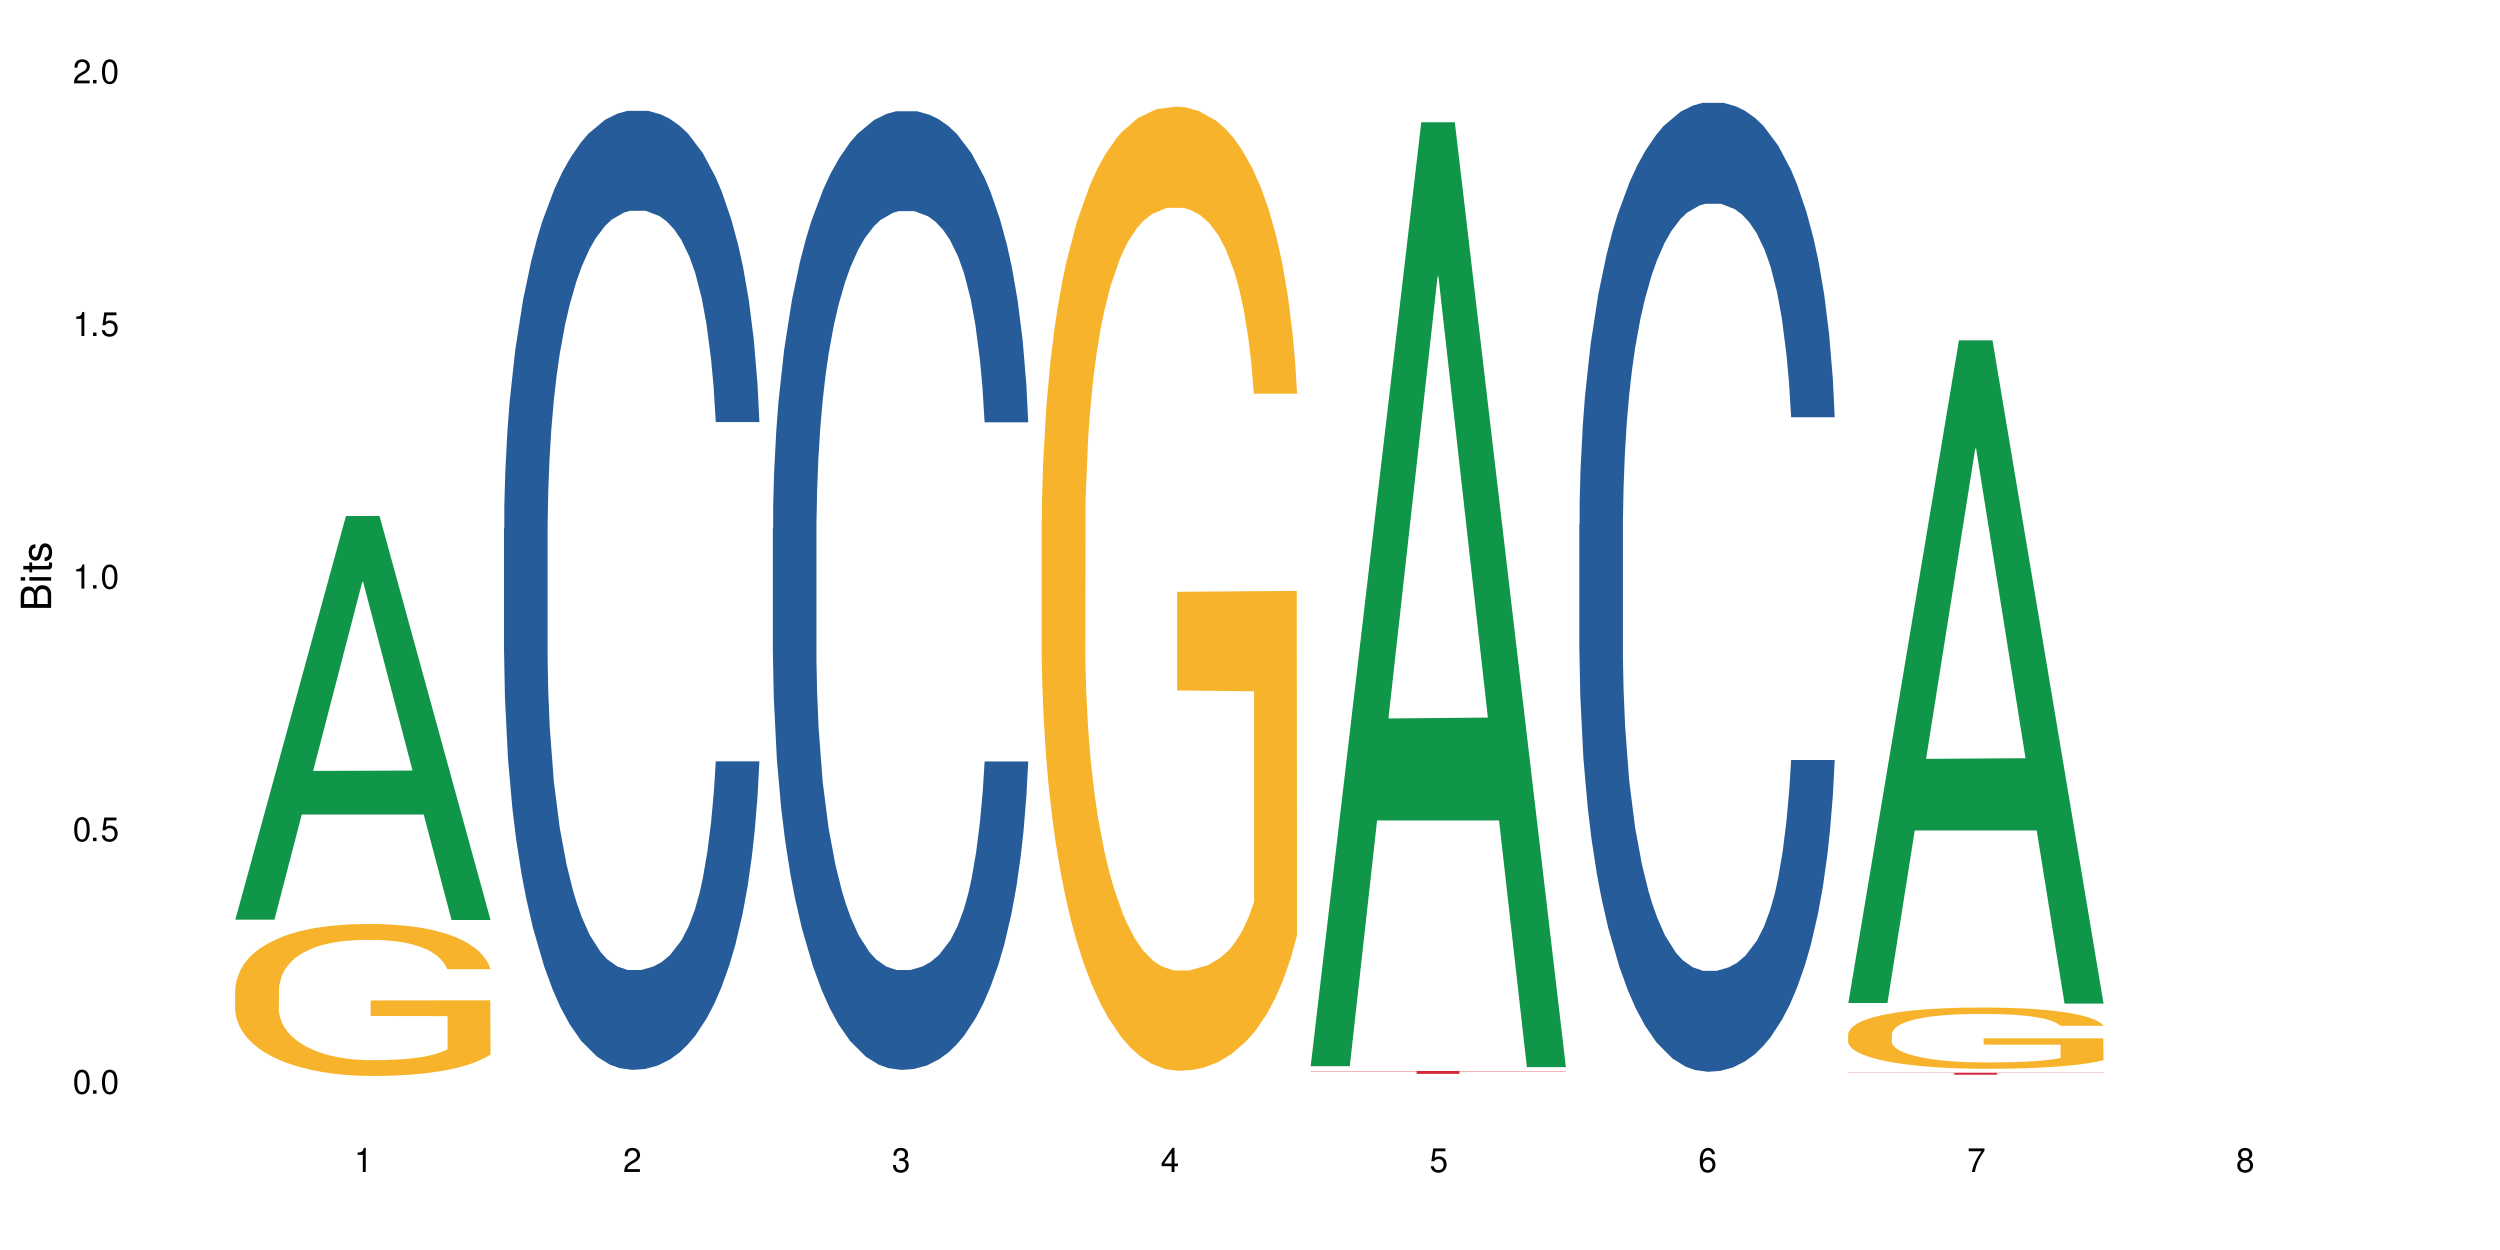 <?xml version="1.0" encoding="UTF-8"?>
<svg xmlns="http://www.w3.org/2000/svg" xmlns:xlink="http://www.w3.org/1999/xlink" width="720" height="360" viewBox="0 0 720 360">
<defs>
<g>
<g id="glyph-0-0">
</g>
<g id="glyph-0-1">
<path d="M 2.641 -6.938 C 2 -6.938 1.422 -6.656 1.078 -6.172 C 0.641 -5.562 0.406 -4.641 0.406 -3.359 C 0.406 -1.016 1.188 0.219 2.641 0.219 C 4.078 0.219 4.859 -1.016 4.859 -3.297 C 4.859 -4.641 4.656 -5.547 4.203 -6.172 C 3.844 -6.656 3.281 -6.938 2.641 -6.938 Z M 2.641 -6.188 C 3.547 -6.188 4 -5.25 4 -3.375 C 4 -1.406 3.562 -0.484 2.625 -0.484 C 1.734 -0.484 1.281 -1.438 1.281 -3.344 C 1.281 -5.25 1.734 -6.188 2.641 -6.188 Z M 2.641 -6.188 "/>
</g>
<g id="glyph-0-2">
<path d="M 1.828 -1 L 0.828 -1 L 0.828 0 L 1.828 0 Z M 1.828 -1 "/>
</g>
<g id="glyph-0-3">
<path d="M 4.562 -6.797 L 1.062 -6.797 L 0.547 -3.094 L 1.328 -3.094 C 1.719 -3.562 2.047 -3.734 2.578 -3.734 C 3.484 -3.734 4.062 -3.109 4.062 -2.094 C 4.062 -1.125 3.484 -0.531 2.578 -0.531 C 1.828 -0.531 1.375 -0.906 1.188 -1.672 L 0.328 -1.672 C 0.453 -1.109 0.547 -0.844 0.75 -0.594 C 1.125 -0.078 1.828 0.219 2.594 0.219 C 3.969 0.219 4.922 -0.781 4.922 -2.219 C 4.922 -3.562 4.031 -4.484 2.719 -4.484 C 2.25 -4.484 1.859 -4.359 1.469 -4.062 L 1.734 -5.969 L 4.562 -5.969 Z M 4.562 -6.797 "/>
</g>
<g id="glyph-0-4">
<path d="M 2.484 -4.938 L 2.484 0 L 3.328 0 L 3.328 -6.938 L 2.766 -6.938 C 2.469 -5.875 2.281 -5.734 0.984 -5.562 L 0.984 -4.938 Z M 2.484 -4.938 "/>
</g>
<g id="glyph-0-5">
<path d="M 4.859 -0.828 L 1.281 -0.828 C 1.359 -1.406 1.672 -1.781 2.5 -2.281 L 3.469 -2.828 C 4.406 -3.344 4.906 -4.062 4.906 -4.906 C 4.906 -5.484 4.672 -6.031 4.266 -6.406 C 3.859 -6.766 3.375 -6.938 2.719 -6.938 C 1.859 -6.938 1.219 -6.625 0.844 -6.031 C 0.609 -5.672 0.5 -5.234 0.484 -4.531 L 1.328 -4.531 C 1.359 -5.016 1.406 -5.281 1.531 -5.516 C 1.75 -5.938 2.188 -6.203 2.703 -6.203 C 3.469 -6.203 4.031 -5.641 4.031 -4.891 C 4.031 -4.344 3.719 -3.859 3.125 -3.516 L 2.234 -3 C 0.812 -2.172 0.406 -1.531 0.328 -0.016 L 4.859 -0.016 Z M 4.859 -0.828 "/>
</g>
<g id="glyph-0-6">
<path d="M 2.125 -3.188 L 2.578 -3.188 C 3.5 -3.188 3.984 -2.766 3.984 -1.922 C 3.984 -1.062 3.469 -0.531 2.594 -0.531 C 1.656 -0.531 1.203 -1 1.156 -2.016 L 0.312 -2.016 C 0.344 -1.453 0.438 -1.094 0.609 -0.781 C 0.953 -0.109 1.625 0.219 2.547 0.219 C 3.953 0.219 4.859 -0.625 4.859 -1.938 C 4.859 -2.828 4.516 -3.297 3.703 -3.594 C 4.344 -3.844 4.656 -4.328 4.656 -5.031 C 4.656 -6.219 3.875 -6.938 2.578 -6.938 C 1.203 -6.938 0.484 -6.172 0.453 -4.703 L 1.297 -4.703 C 1.312 -5.125 1.344 -5.359 1.453 -5.578 C 1.641 -5.969 2.062 -6.203 2.594 -6.203 C 3.344 -6.203 3.797 -5.75 3.797 -5 C 3.797 -4.516 3.609 -4.219 3.25 -4.047 C 3.016 -3.953 2.703 -3.922 2.125 -3.906 Z M 2.125 -3.188 "/>
</g>
<g id="glyph-0-7">
<path d="M 3.141 -1.672 L 3.141 0 L 3.984 0 L 3.984 -1.672 L 4.984 -1.672 L 4.984 -2.438 L 3.984 -2.438 L 3.984 -6.938 L 3.359 -6.938 L 0.266 -2.578 L 0.266 -1.672 Z M 3.141 -2.438 L 1 -2.438 L 3.141 -5.5 Z M 3.141 -2.438 "/>
</g>
<g id="glyph-0-8">
<path d="M 4.781 -5.125 C 4.609 -6.266 3.891 -6.938 2.844 -6.938 C 2.094 -6.938 1.422 -6.578 1.031 -5.953 C 0.594 -5.266 0.406 -4.422 0.406 -3.172 C 0.406 -2 0.578 -1.25 0.984 -0.641 C 1.359 -0.078 1.953 0.219 2.703 0.219 C 3.984 0.219 4.922 -0.75 4.922 -2.094 C 4.922 -3.375 4.062 -4.281 2.844 -4.281 C 2.172 -4.281 1.641 -4.031 1.281 -3.516 C 1.281 -5.234 1.828 -6.188 2.797 -6.188 C 3.391 -6.188 3.797 -5.797 3.938 -5.125 Z M 2.734 -3.531 C 3.547 -3.531 4.062 -2.953 4.062 -2.031 C 4.062 -1.156 3.484 -0.531 2.703 -0.531 C 1.922 -0.531 1.328 -1.188 1.328 -2.078 C 1.328 -2.938 1.906 -3.531 2.734 -3.531 Z M 2.734 -3.531 "/>
</g>
<g id="glyph-0-9">
<path d="M 4.984 -6.797 L 0.438 -6.797 L 0.438 -5.969 L 4.109 -5.969 C 2.5 -3.656 1.828 -2.234 1.328 0 L 2.219 0 C 2.594 -2.172 3.453 -4.047 4.984 -6.094 Z M 4.984 -6.797 "/>
</g>
<g id="glyph-0-10">
<path d="M 3.75 -3.656 C 4.469 -4.094 4.688 -4.438 4.688 -5.078 C 4.688 -6.172 3.844 -6.938 2.641 -6.938 C 1.438 -6.938 0.594 -6.172 0.594 -5.094 C 0.594 -4.438 0.812 -4.094 1.516 -3.656 C 0.734 -3.266 0.359 -2.703 0.359 -1.922 C 0.359 -0.656 1.281 0.219 2.641 0.219 C 3.984 0.219 4.922 -0.656 4.922 -1.922 C 4.922 -2.703 4.531 -3.266 3.75 -3.656 Z M 2.641 -6.188 C 3.359 -6.188 3.812 -5.75 3.812 -5.062 C 3.812 -4.406 3.344 -3.984 2.641 -3.984 C 1.922 -3.984 1.453 -4.406 1.453 -5.078 C 1.453 -5.75 1.922 -6.188 2.641 -6.188 Z M 2.641 -3.266 C 3.484 -3.266 4.062 -2.719 4.062 -1.906 C 4.062 -1.078 3.484 -0.531 2.625 -0.531 C 1.797 -0.531 1.219 -1.094 1.219 -1.906 C 1.219 -2.719 1.781 -3.266 2.641 -3.266 Z M 2.641 -3.266 "/>
</g>
<g id="glyph-1-0">
</g>
<g id="glyph-1-1">
<path d="M 0 -0.953 L 0 -4.891 C 0 -5.719 -0.234 -6.344 -0.734 -6.797 C -1.188 -7.234 -1.812 -7.469 -2.5 -7.469 C -3.547 -7.469 -4.188 -7 -4.625 -5.875 C -4.984 -6.688 -5.625 -7.094 -6.531 -7.094 C -7.172 -7.094 -7.734 -6.859 -8.141 -6.391 C -8.562 -5.922 -8.75 -5.344 -8.75 -4.5 L -8.75 -0.953 Z M -4.984 -2.062 L -7.766 -2.062 L -7.766 -4.219 C -7.766 -4.844 -7.688 -5.203 -7.453 -5.5 C -7.219 -5.812 -6.859 -5.969 -6.375 -5.969 C -5.891 -5.969 -5.531 -5.812 -5.297 -5.5 C -5.062 -5.203 -4.984 -4.844 -4.984 -4.219 Z M -0.984 -2.062 L -4 -2.062 L -4 -4.781 C -4 -5.766 -3.438 -6.359 -2.484 -6.359 C -1.547 -6.359 -0.984 -5.766 -0.984 -4.781 Z M -0.984 -2.062 "/>
</g>
<g id="glyph-1-2">
<path d="M -6.281 -1.797 L -6.281 -0.797 L 0 -0.797 L 0 -1.797 Z M -8.75 -1.797 L -8.75 -0.797 L -7.484 -0.797 L -7.484 -1.797 Z M -8.75 -1.797 "/>
</g>
<g id="glyph-1-3">
<path d="M -6.281 -3.047 L -6.281 -2.016 L -8.016 -2.016 L -8.016 -1.016 L -6.281 -1.016 L -6.281 -0.172 L -5.469 -0.172 L -5.469 -1.016 L -0.719 -1.016 C -0.078 -1.016 0.281 -1.453 0.281 -2.234 C 0.281 -2.5 0.25 -2.719 0.188 -3.047 L -0.641 -3.047 C -0.609 -2.906 -0.594 -2.766 -0.594 -2.562 C -0.594 -2.141 -0.719 -2.016 -1.156 -2.016 L -5.469 -2.016 L -5.469 -3.047 Z M -6.281 -3.047 "/>
</g>
<g id="glyph-1-4">
<path d="M -4.531 -5.25 C -5.766 -5.25 -6.469 -4.422 -6.469 -2.969 C -6.469 -1.516 -5.719 -0.562 -4.547 -0.562 C -3.562 -0.562 -3.094 -1.062 -2.734 -2.562 L -2.516 -3.484 C -2.344 -4.188 -2.094 -4.469 -1.641 -4.469 C -1.047 -4.469 -0.641 -3.875 -0.641 -3 C -0.641 -2.453 -0.797 -2 -1.062 -1.75 C -1.25 -1.594 -1.422 -1.531 -1.875 -1.469 L -1.875 -0.406 C -0.422 -0.453 0.281 -1.266 0.281 -2.922 C 0.281 -4.5 -0.5 -5.516 -1.719 -5.516 C -2.656 -5.516 -3.172 -4.984 -3.469 -3.734 L -3.703 -2.766 C -3.891 -1.953 -4.156 -1.609 -4.594 -1.609 C -5.188 -1.609 -5.547 -2.125 -5.547 -2.938 C -5.547 -3.75 -5.203 -4.172 -4.531 -4.203 Z M -4.531 -5.25 "/>
</g>
</g>
</defs>
<rect x="-72" y="-36" width="864" height="432" fill="rgb(100%, 100%, 100%)" fill-opacity="1"/>
<path fill-rule="nonzero" fill="rgb(6.275%, 58.824%, 28.235%)" fill-opacity="1" d="M 67.73 264.859 L 67.809 264.75 L 99.637 148.605 L 109.301 148.605 L 141.281 264.969 L 130.047 264.969 L 122.031 234.594 L 86.906 234.594 L 79.047 264.859 L 67.73 264.859 L 90.285 222.027 L 118.809 221.918 L 104.586 167.617 L 104.43 167.508 L 104.27 167.836 L 90.207 221.918 L 90.285 222.027 Z M 67.73 264.859 "/>
<path fill-rule="nonzero" fill="rgb(96.863%, 70.196%, 16.863%)" fill-opacity="1" d="M 67.73 284.848 L 67.82 284.809 L 67.82 284.008 L 68.18 282.211 L 69.078 279.73 L 70.242 277.691 L 71.5 276.09 L 72.305 275.25 L 73.652 274.051 L 74.816 273.172 L 77.777 271.375 L 81.543 269.695 L 83.609 268.973 L 85.941 268.293 L 89.258 267.535 L 90.785 267.254 L 95.449 266.613 L 100.738 266.215 L 106.57 266.094 L 109.262 266.137 L 112.938 266.293 L 117.961 266.734 L 120.832 267.133 L 123.074 267.535 L 125.406 268.055 L 128.277 268.855 L 130.969 269.812 L 133.121 270.773 L 135.273 271.973 L 137.066 273.254 L 138.594 274.652 L 139.938 276.332 L 140.746 277.73 L 141.281 279.129 L 128.816 279.129 L 128.098 277.73 L 127.289 276.652 L 125.945 275.332 L 124.598 274.371 L 123.254 273.613 L 120.742 272.574 L 118.59 271.934 L 115.898 271.375 L 113.297 271.012 L 110.336 270.773 L 108.543 270.695 L 103.789 270.695 L 99.484 270.973 L 96.973 271.293 L 95.18 271.613 L 92.668 272.211 L 91.141 272.691 L 90.246 273.012 L 87.555 274.254 L 85.762 275.371 L 84.773 276.133 L 83.52 277.332 L 82.621 278.41 L 81.633 280.012 L 81.098 281.211 L 80.379 283.93 L 80.289 291.125 L 80.559 292.645 L 81.098 294.285 L 81.812 295.727 L 82.891 297.246 L 83.965 298.406 L 85.852 299.965 L 87.465 301.004 L 88.719 301.684 L 91.141 302.762 L 92.129 303.121 L 94.461 303.844 L 96.883 304.402 L 99.844 304.883 L 102.086 305.121 L 105.672 305.32 L 110.246 305.32 L 115.629 305.082 L 119.039 304.762 L 121.371 304.441 L 122.895 304.164 L 124.777 303.723 L 126.125 303.324 L 127.379 302.883 L 128.906 302.203 L 128.906 292.645 L 106.75 292.605 L 106.75 288.129 L 141.195 288.086 L 141.281 303.723 L 139.398 304.801 L 137.066 305.844 L 134.824 306.641 L 132.492 307.32 L 129.176 308.082 L 126.484 308.562 L 122.355 309.121 L 118.59 309.48 L 114.645 309.719 L 111.145 309.84 L 107.02 309.879 L 103.34 309.801 L 99.395 309.562 L 96.254 309.242 L 93.383 308.84 L 90.516 308.32 L 86.926 307.48 L 84.594 306.801 L 82.172 305.961 L 79.75 304.961 L 77.598 303.883 L 76.164 303.043 L 74.727 302.082 L 73.203 300.883 L 71.766 299.523 L 70.691 298.285 L 69.703 296.887 L 68.988 295.566 L 68.27 293.766 L 67.91 292.328 L 67.73 291.086 Z M 67.73 284.848 "/>
<path fill-rule="nonzero" fill="rgb(14.51%, 36.078%, 60%)" fill-opacity="1" d="M 145.156 152.109 L 145.242 151.855 L 145.242 145.797 L 145.512 136.203 L 146.141 124.082 L 146.77 115.754 L 148.383 100.855 L 150.625 86.465 L 152.957 75.355 L 154.664 68.793 L 156.188 63.742 L 159.684 54.402 L 161.93 49.605 L 164.352 45.312 L 167.309 41.02 L 169.461 38.496 L 174.305 34.457 L 177.895 32.691 L 180.676 31.934 L 186.684 31.934 L 190.273 32.941 L 192.875 34.203 L 195.742 36.223 L 198.164 38.496 L 202.383 44.051 L 206.148 51.121 L 207.852 55.16 L 210.543 62.984 L 212.605 70.559 L 214.043 77.125 L 215.656 86.465 L 217.094 97.828 L 218.168 110.703 L 218.707 121.559 L 206.148 121.559 L 205.52 111.461 L 204.805 103.633 L 203.457 93.281 L 202.113 85.961 L 200.23 78.641 L 198.523 73.844 L 196.191 69.047 L 194.129 66.016 L 191.977 63.742 L 189.914 62.23 L 185.969 60.715 L 181.391 60.715 L 179.688 61.219 L 176.191 63.238 L 174.305 65.004 L 171.613 68.539 L 169.73 71.824 L 167.488 76.871 L 165.965 81.164 L 164.082 87.727 L 162.734 93.535 L 161.211 101.867 L 160.312 108.18 L 159.508 115.246 L 158.789 123.578 L 158.25 132.414 L 157.891 141.758 L 157.711 150.844 L 157.711 189.977 L 157.891 199.066 L 158.34 209.672 L 159.508 225.07 L 161.211 238.453 L 163.184 249.055 L 165.066 256.629 L 166.145 260.164 L 167.578 264.203 L 169.82 269.254 L 173.051 274.305 L 174.934 276.324 L 177.805 278.344 L 180.766 279.352 L 184.711 279.352 L 188.211 278.344 L 190.543 277.082 L 192.965 275.062 L 196.281 270.77 L 198.344 266.73 L 200.141 261.934 L 201.484 257.137 L 202.383 253.098 L 203.727 245.27 L 204.805 236.684 L 205.609 227.848 L 206.148 219.266 L 218.707 219.266 L 218.168 229.363 L 217.359 239.211 L 216.555 246.531 L 215.297 255.367 L 213.863 263.195 L 211.801 272.031 L 210.094 277.84 L 207.852 284.148 L 205.789 288.945 L 203.547 293.238 L 200.23 298.289 L 198.074 300.812 L 195.742 303.086 L 192.965 305.105 L 189.465 306.871 L 185.699 307.883 L 182.199 308.133 L 178.434 307.629 L 175.652 306.621 L 171.973 304.348 L 167.398 299.805 L 164.082 295.008 L 161.48 290.211 L 159.238 285.16 L 156.727 278.344 L 153.496 267.234 L 151.523 258.648 L 150.176 251.582 L 148.652 241.734 L 147.574 232.898 L 146.32 218.762 L 145.422 200.836 L 145.156 186.949 Z M 145.156 152.109 "/>
<path fill-rule="nonzero" fill="rgb(14.51%, 36.078%, 60%)" fill-opacity="1" d="M 222.578 152.172 L 222.668 151.918 L 222.668 145.859 L 222.938 136.27 L 223.562 124.156 L 224.191 115.828 L 225.809 100.938 L 228.051 86.555 L 230.383 75.449 L 232.086 68.887 L 233.609 63.84 L 237.109 54.504 L 239.352 49.707 L 241.773 45.418 L 244.734 41.129 L 246.887 38.602 L 251.73 34.566 L 255.316 32.801 L 258.098 32.043 L 264.109 32.043 L 267.695 33.051 L 270.297 34.312 L 273.168 36.332 L 275.59 38.602 L 279.805 44.156 L 283.57 51.223 L 285.277 55.262 L 287.969 63.082 L 290.031 70.656 L 291.465 77.215 L 293.082 86.555 L 294.516 97.91 L 295.59 110.781 L 296.129 121.633 L 283.57 121.633 L 282.945 111.539 L 282.227 103.715 L 280.883 93.367 L 279.535 86.051 L 277.652 78.73 L 275.949 73.934 L 273.617 69.141 L 271.551 66.113 L 269.398 63.84 L 267.336 62.328 L 263.391 60.812 L 258.816 60.812 L 257.109 61.316 L 253.613 63.336 L 251.73 65.102 L 249.039 68.637 L 247.156 71.918 L 244.914 76.965 L 243.387 81.254 L 241.504 87.816 L 240.16 93.621 L 238.633 101.949 L 237.738 108.258 L 236.93 115.324 L 236.211 123.652 L 235.672 132.484 L 235.316 141.824 L 235.137 150.91 L 235.137 190.027 L 235.316 199.109 L 235.762 209.711 L 236.93 225.105 L 238.633 238.48 L 240.605 249.082 L 242.492 256.652 L 243.566 260.184 L 245.004 264.223 L 247.246 269.27 L 250.473 274.316 L 252.355 276.336 L 255.227 278.355 L 258.188 279.363 L 262.133 279.363 L 265.633 278.355 L 267.965 277.094 L 270.387 275.074 L 273.707 270.785 L 275.77 266.746 L 277.562 261.953 L 278.906 257.156 L 279.805 253.117 L 281.148 245.297 L 282.227 236.715 L 283.035 227.883 L 283.57 219.301 L 296.129 219.301 L 295.59 229.395 L 294.785 239.238 L 293.977 246.559 L 292.723 255.391 L 291.285 263.215 L 289.223 272.047 L 287.52 277.852 L 285.277 284.16 L 283.215 288.957 L 280.973 293.246 L 277.652 298.293 L 275.5 300.816 L 273.168 303.09 L 270.387 305.105 L 266.887 306.875 L 263.121 307.883 L 259.621 308.137 L 255.855 307.629 L 253.074 306.621 L 249.398 304.352 L 244.824 299.809 L 241.504 295.012 L 238.902 290.219 L 236.66 285.168 L 234.148 278.355 L 230.918 267.25 L 228.945 258.672 L 227.602 251.605 L 226.074 241.762 L 225 232.93 L 223.742 218.797 L 222.848 200.879 L 222.578 186.996 Z M 222.578 152.172 "/>
<path fill-rule="nonzero" fill="rgb(96.863%, 70.196%, 16.863%)" fill-opacity="1" d="M 300 149.637 L 300.09 149.387 L 300.09 144.312 L 300.449 132.898 L 301.348 117.176 L 302.512 104.242 L 303.77 94.098 L 304.574 88.77 L 305.922 81.164 L 307.086 75.582 L 310.047 64.172 L 313.816 53.52 L 315.879 48.953 L 318.211 44.641 L 321.527 39.824 L 323.055 38.047 L 327.719 33.988 L 333.012 31.453 L 338.84 30.691 L 341.531 30.945 L 345.207 31.961 L 350.23 34.75 L 353.102 37.289 L 355.344 39.824 L 357.676 43.121 L 360.547 48.191 L 363.238 54.277 L 365.391 60.367 L 367.543 67.973 L 369.336 76.09 L 370.863 84.965 L 372.207 95.617 L 373.016 104.496 L 373.555 113.371 L 361.086 113.371 L 360.367 104.496 L 359.559 97.648 L 358.215 89.277 L 356.871 83.191 L 355.523 78.371 L 353.012 71.777 L 350.859 67.723 L 348.168 64.172 L 345.566 61.887 L 342.609 60.367 L 340.812 59.859 L 336.059 59.859 L 331.754 61.633 L 329.242 63.664 L 327.449 65.691 L 324.938 69.496 L 323.414 72.539 L 322.516 74.57 L 319.824 82.43 L 318.031 89.531 L 317.043 94.352 L 315.789 101.957 L 314.891 108.805 L 313.902 118.949 L 313.367 126.559 L 312.648 143.805 L 312.559 189.457 L 312.828 199.094 L 313.367 209.492 L 314.082 218.621 L 315.16 228.258 L 316.234 235.613 L 318.121 245.504 L 319.734 252.098 L 320.992 256.41 L 323.414 263.258 L 324.398 265.539 L 326.73 270.105 L 329.152 273.656 L 332.113 276.699 L 334.355 278.223 L 337.941 279.488 L 342.52 279.488 L 347.898 277.969 L 351.309 275.938 L 353.641 273.91 L 355.164 272.133 L 357.047 269.344 L 358.395 266.809 L 359.648 264.02 L 361.176 259.707 L 361.176 199.094 L 339.02 198.84 L 339.02 170.434 L 373.465 170.18 L 373.555 269.344 L 371.668 276.191 L 369.336 282.785 L 367.094 287.859 L 364.762 292.168 L 361.445 296.988 L 358.754 300.031 L 354.629 303.582 L 350.859 305.863 L 346.914 307.387 L 343.414 308.148 L 339.289 308.402 L 335.609 307.895 L 331.664 306.371 L 328.523 304.344 L 325.656 301.809 L 322.785 298.512 L 319.195 293.184 L 316.863 288.871 L 314.441 283.547 L 312.02 277.207 L 309.867 270.359 L 308.434 265.031 L 306.996 258.945 L 305.473 251.34 L 304.039 242.715 L 302.961 234.852 L 301.973 225.977 L 301.258 217.605 L 300.539 206.195 L 300.18 197.062 L 300 189.203 Z M 300 149.637 "/>
<path fill-rule="nonzero" fill="rgb(6.275%, 58.824%, 28.235%)" fill-opacity="1" d="M 377.426 307.074 L 377.504 306.82 L 409.328 35.219 L 418.992 35.219 L 450.977 307.328 L 439.738 307.328 L 431.723 236.301 L 396.598 236.301 L 388.738 307.074 L 377.426 307.074 L 399.977 206.918 L 428.504 206.66 L 414.277 79.676 L 414.121 79.422 L 413.965 80.188 L 399.898 206.66 L 399.977 206.918 Z M 377.426 307.074 "/>
<path fill-rule="nonzero" fill="rgb(83.922%, 15.686%, 22.353%)" fill-opacity="1" d="M 377.426 308.457 L 450.977 308.457 L 450.977 308.543 L 420.324 308.543 L 420.324 309.266 L 407.988 309.266 L 407.988 308.547 L 407.809 308.543 L 377.426 308.543 Z M 377.426 308.457 "/>
<path fill-rule="nonzero" fill="rgb(14.51%, 36.078%, 60%)" fill-opacity="1" d="M 454.848 151.035 L 454.938 150.781 L 454.938 144.656 L 455.207 134.965 L 455.836 122.723 L 456.461 114.305 L 458.078 99.254 L 460.32 84.715 L 462.652 73.488 L 464.355 66.859 L 465.879 61.758 L 469.379 52.316 L 471.621 47.473 L 474.043 43.137 L 477.004 38.797 L 479.156 36.246 L 484 32.168 L 487.586 30.383 L 490.367 29.617 L 496.379 29.617 L 499.965 30.637 L 502.566 31.91 L 505.438 33.953 L 507.859 36.246 L 512.074 41.859 L 515.844 49.004 L 517.547 53.082 L 520.238 60.992 L 522.301 68.645 L 523.734 75.277 L 525.352 84.715 L 526.785 96.191 L 527.863 109.203 L 528.398 120.172 L 515.844 120.172 L 515.215 109.965 L 514.496 102.059 L 513.152 91.602 L 511.805 84.203 L 509.922 76.805 L 508.219 71.961 L 505.887 67.113 L 503.824 64.051 L 501.672 61.758 L 499.605 60.227 L 495.66 58.695 L 491.086 58.695 L 489.383 59.207 L 485.883 61.246 L 484 63.031 L 481.309 66.602 L 479.426 69.918 L 477.184 75.02 L 475.656 79.355 L 473.773 85.988 L 472.43 91.855 L 470.902 100.273 L 470.008 106.652 L 469.199 113.793 L 468.48 122.211 L 467.945 131.137 L 467.586 140.578 L 467.406 149.758 L 467.406 189.297 L 467.586 198.48 L 468.035 209.195 L 469.199 224.754 L 470.902 238.273 L 472.879 248.988 L 474.762 256.641 L 475.836 260.211 L 477.273 264.293 L 479.516 269.395 L 482.742 274.496 L 484.629 276.535 L 487.496 278.574 L 490.457 279.598 L 494.406 279.598 L 497.902 278.574 L 500.234 277.301 L 502.656 275.262 L 505.977 270.922 L 508.039 266.844 L 509.832 261.996 L 511.18 257.148 L 512.074 253.066 L 513.422 245.16 L 514.496 236.488 L 515.305 227.559 L 515.844 218.887 L 528.398 218.887 L 527.863 229.09 L 527.055 239.039 L 526.246 246.438 L 524.992 255.363 L 523.555 263.27 L 521.492 272.199 L 519.789 278.066 L 517.547 284.441 L 515.484 289.289 L 513.242 293.625 L 509.922 298.727 L 507.77 301.277 L 505.438 303.574 L 502.656 305.613 L 499.16 307.402 L 495.391 308.422 L 491.895 308.676 L 488.125 308.164 L 485.344 307.145 L 481.668 304.848 L 477.094 300.258 L 473.773 295.41 L 471.172 290.566 L 468.93 285.465 L 466.418 278.574 L 463.191 267.352 L 461.215 258.68 L 459.871 251.539 L 458.348 241.59 L 457.27 232.66 L 456.016 218.375 L 455.117 200.266 L 454.848 186.238 Z M 454.848 151.035 "/>
<path fill-rule="nonzero" fill="rgb(6.275%, 58.824%, 28.235%)" fill-opacity="1" d="M 532.27 288.863 L 532.352 288.684 L 564.176 98.008 L 573.84 98.008 L 605.824 289.043 L 594.586 289.043 L 586.57 239.176 L 551.445 239.176 L 543.586 288.863 L 532.27 288.863 L 554.824 218.547 L 583.348 218.367 L 569.125 129.219 L 568.969 129.039 L 568.812 129.578 L 554.746 218.367 L 554.824 218.547 Z M 532.27 288.863 "/>
<path fill-rule="nonzero" fill="rgb(96.863%, 70.196%, 16.863%)" fill-opacity="1" d="M 532.27 297.723 L 532.359 297.707 L 532.359 297.387 L 532.719 296.66 L 533.617 295.664 L 534.781 294.84 L 536.039 294.195 L 536.844 293.859 L 538.191 293.375 L 539.355 293.02 L 542.316 292.297 L 546.086 291.617 L 548.148 291.328 L 550.48 291.055 L 553.797 290.75 L 555.324 290.637 L 559.988 290.379 L 565.281 290.219 L 571.109 290.168 L 573.801 290.184 L 577.48 290.25 L 582.5 290.426 L 585.371 290.586 L 587.613 290.75 L 589.945 290.957 L 592.816 291.281 L 595.508 291.668 L 597.66 292.055 L 599.812 292.535 L 601.609 293.051 L 603.133 293.617 L 604.477 294.293 L 605.285 294.855 L 605.824 295.422 L 593.355 295.422 L 592.637 294.855 L 591.832 294.422 L 590.484 293.891 L 589.141 293.504 L 587.793 293.199 L 585.281 292.777 L 583.129 292.52 L 580.438 292.297 L 577.836 292.148 L 574.879 292.055 L 573.082 292.02 L 568.328 292.02 L 564.023 292.133 L 561.512 292.262 L 559.719 292.391 L 557.207 292.633 L 555.684 292.828 L 554.785 292.957 L 552.094 293.457 L 550.301 293.906 L 549.312 294.211 L 548.059 294.695 L 547.16 295.129 L 546.176 295.773 L 545.637 296.258 L 544.918 297.355 L 544.828 300.254 L 545.098 300.867 L 545.637 301.527 L 546.355 302.105 L 547.43 302.719 L 548.508 303.188 L 550.391 303.812 L 552.004 304.234 L 553.262 304.508 L 555.684 304.941 L 556.668 305.086 L 559 305.375 L 561.422 305.602 L 564.383 305.797 L 566.625 305.891 L 570.215 305.973 L 574.789 305.973 L 580.168 305.875 L 583.578 305.746 L 585.91 305.617 L 587.434 305.504 L 589.32 305.328 L 590.664 305.168 L 591.922 304.988 L 593.445 304.715 L 593.445 300.867 L 571.289 300.852 L 571.289 299.047 L 605.734 299.031 L 605.824 305.328 L 603.941 305.762 L 601.609 306.184 L 599.363 306.504 L 597.031 306.777 L 593.715 307.086 L 591.023 307.277 L 586.898 307.504 L 583.129 307.648 L 579.184 307.746 L 575.684 307.793 L 571.559 307.809 L 567.883 307.777 L 563.934 307.68 L 560.797 307.551 L 557.926 307.391 L 555.055 307.18 L 551.465 306.844 L 549.133 306.57 L 546.711 306.23 L 544.289 305.828 L 542.137 305.395 L 540.703 305.055 L 539.266 304.668 L 537.742 304.184 L 536.309 303.637 L 535.23 303.137 L 534.246 302.574 L 533.527 302.043 L 532.809 301.316 L 532.449 300.738 L 532.27 300.238 Z M 532.27 297.723 "/>
<path fill-rule="nonzero" fill="rgb(83.922%, 15.686%, 22.353%)" fill-opacity="1" d="M 532.27 308.938 L 605.824 308.938 L 605.824 309 L 575.168 309 L 575.168 309.516 L 562.836 309.516 L 562.836 309 L 532.27 309 Z M 532.27 308.938 "/>
<g fill="rgb(0%, 0%, 0%)" fill-opacity="1">
<use xlink:href="#glyph-0-1" x="20.965" y="314.993"/>
<use xlink:href="#glyph-0-2" x="25.965" y="314.993"/>
<use xlink:href="#glyph-0-1" x="28.965" y="314.993"/>
</g>
<g fill="rgb(0%, 0%, 0%)" fill-opacity="1">
<use xlink:href="#glyph-0-1" x="20.965" y="242.251"/>
<use xlink:href="#glyph-0-2" x="25.965" y="242.251"/>
<use xlink:href="#glyph-0-3" x="28.965" y="242.251"/>
</g>
<g fill="rgb(0%, 0%, 0%)" fill-opacity="1">
<use xlink:href="#glyph-0-4" x="20.965" y="169.509"/>
<use xlink:href="#glyph-0-2" x="25.965" y="169.509"/>
<use xlink:href="#glyph-0-1" x="28.965" y="169.509"/>
</g>
<g fill="rgb(0%, 0%, 0%)" fill-opacity="1">
<use xlink:href="#glyph-0-4" x="20.965" y="96.767"/>
<use xlink:href="#glyph-0-2" x="25.965" y="96.767"/>
<use xlink:href="#glyph-0-3" x="28.965" y="96.767"/>
</g>
<g fill="rgb(0%, 0%, 0%)" fill-opacity="1">
<use xlink:href="#glyph-0-5" x="20.965" y="24.024"/>
<use xlink:href="#glyph-0-2" x="25.965" y="24.024"/>
<use xlink:href="#glyph-0-1" x="28.965" y="24.024"/>
</g>
<g fill="rgb(0%, 0%, 0%)" fill-opacity="1">
<use xlink:href="#glyph-0-4" x="102.008" y="337.532"/>
</g>
<g fill="rgb(0%, 0%, 0%)" fill-opacity="1">
<use xlink:href="#glyph-0-5" x="179.43" y="337.532"/>
</g>
<g fill="rgb(0%, 0%, 0%)" fill-opacity="1">
<use xlink:href="#glyph-0-6" x="256.855" y="337.532"/>
</g>
<g fill="rgb(0%, 0%, 0%)" fill-opacity="1">
<use xlink:href="#glyph-0-7" x="334.277" y="337.532"/>
</g>
<g fill="rgb(0%, 0%, 0%)" fill-opacity="1">
<use xlink:href="#glyph-0-3" x="411.699" y="337.532"/>
</g>
<g fill="rgb(0%, 0%, 0%)" fill-opacity="1">
<use xlink:href="#glyph-0-8" x="489.125" y="337.532"/>
</g>
<g fill="rgb(0%, 0%, 0%)" fill-opacity="1">
<use xlink:href="#glyph-0-9" x="566.547" y="337.532"/>
</g>
<g fill="rgb(0%, 0%, 0%)" fill-opacity="1">
<use xlink:href="#glyph-0-10" x="643.969" y="337.532"/>
</g>
<g fill="rgb(0%, 0%, 0%)" fill-opacity="1">
<use xlink:href="#glyph-1-1" x="14.725" y="176.012"/>
<use xlink:href="#glyph-1-2" x="14.725" y="168.012"/>
<use xlink:href="#glyph-1-3" x="14.725" y="165.012"/>
<use xlink:href="#glyph-1-4" x="14.725" y="162.012"/>
</g>
</svg>
